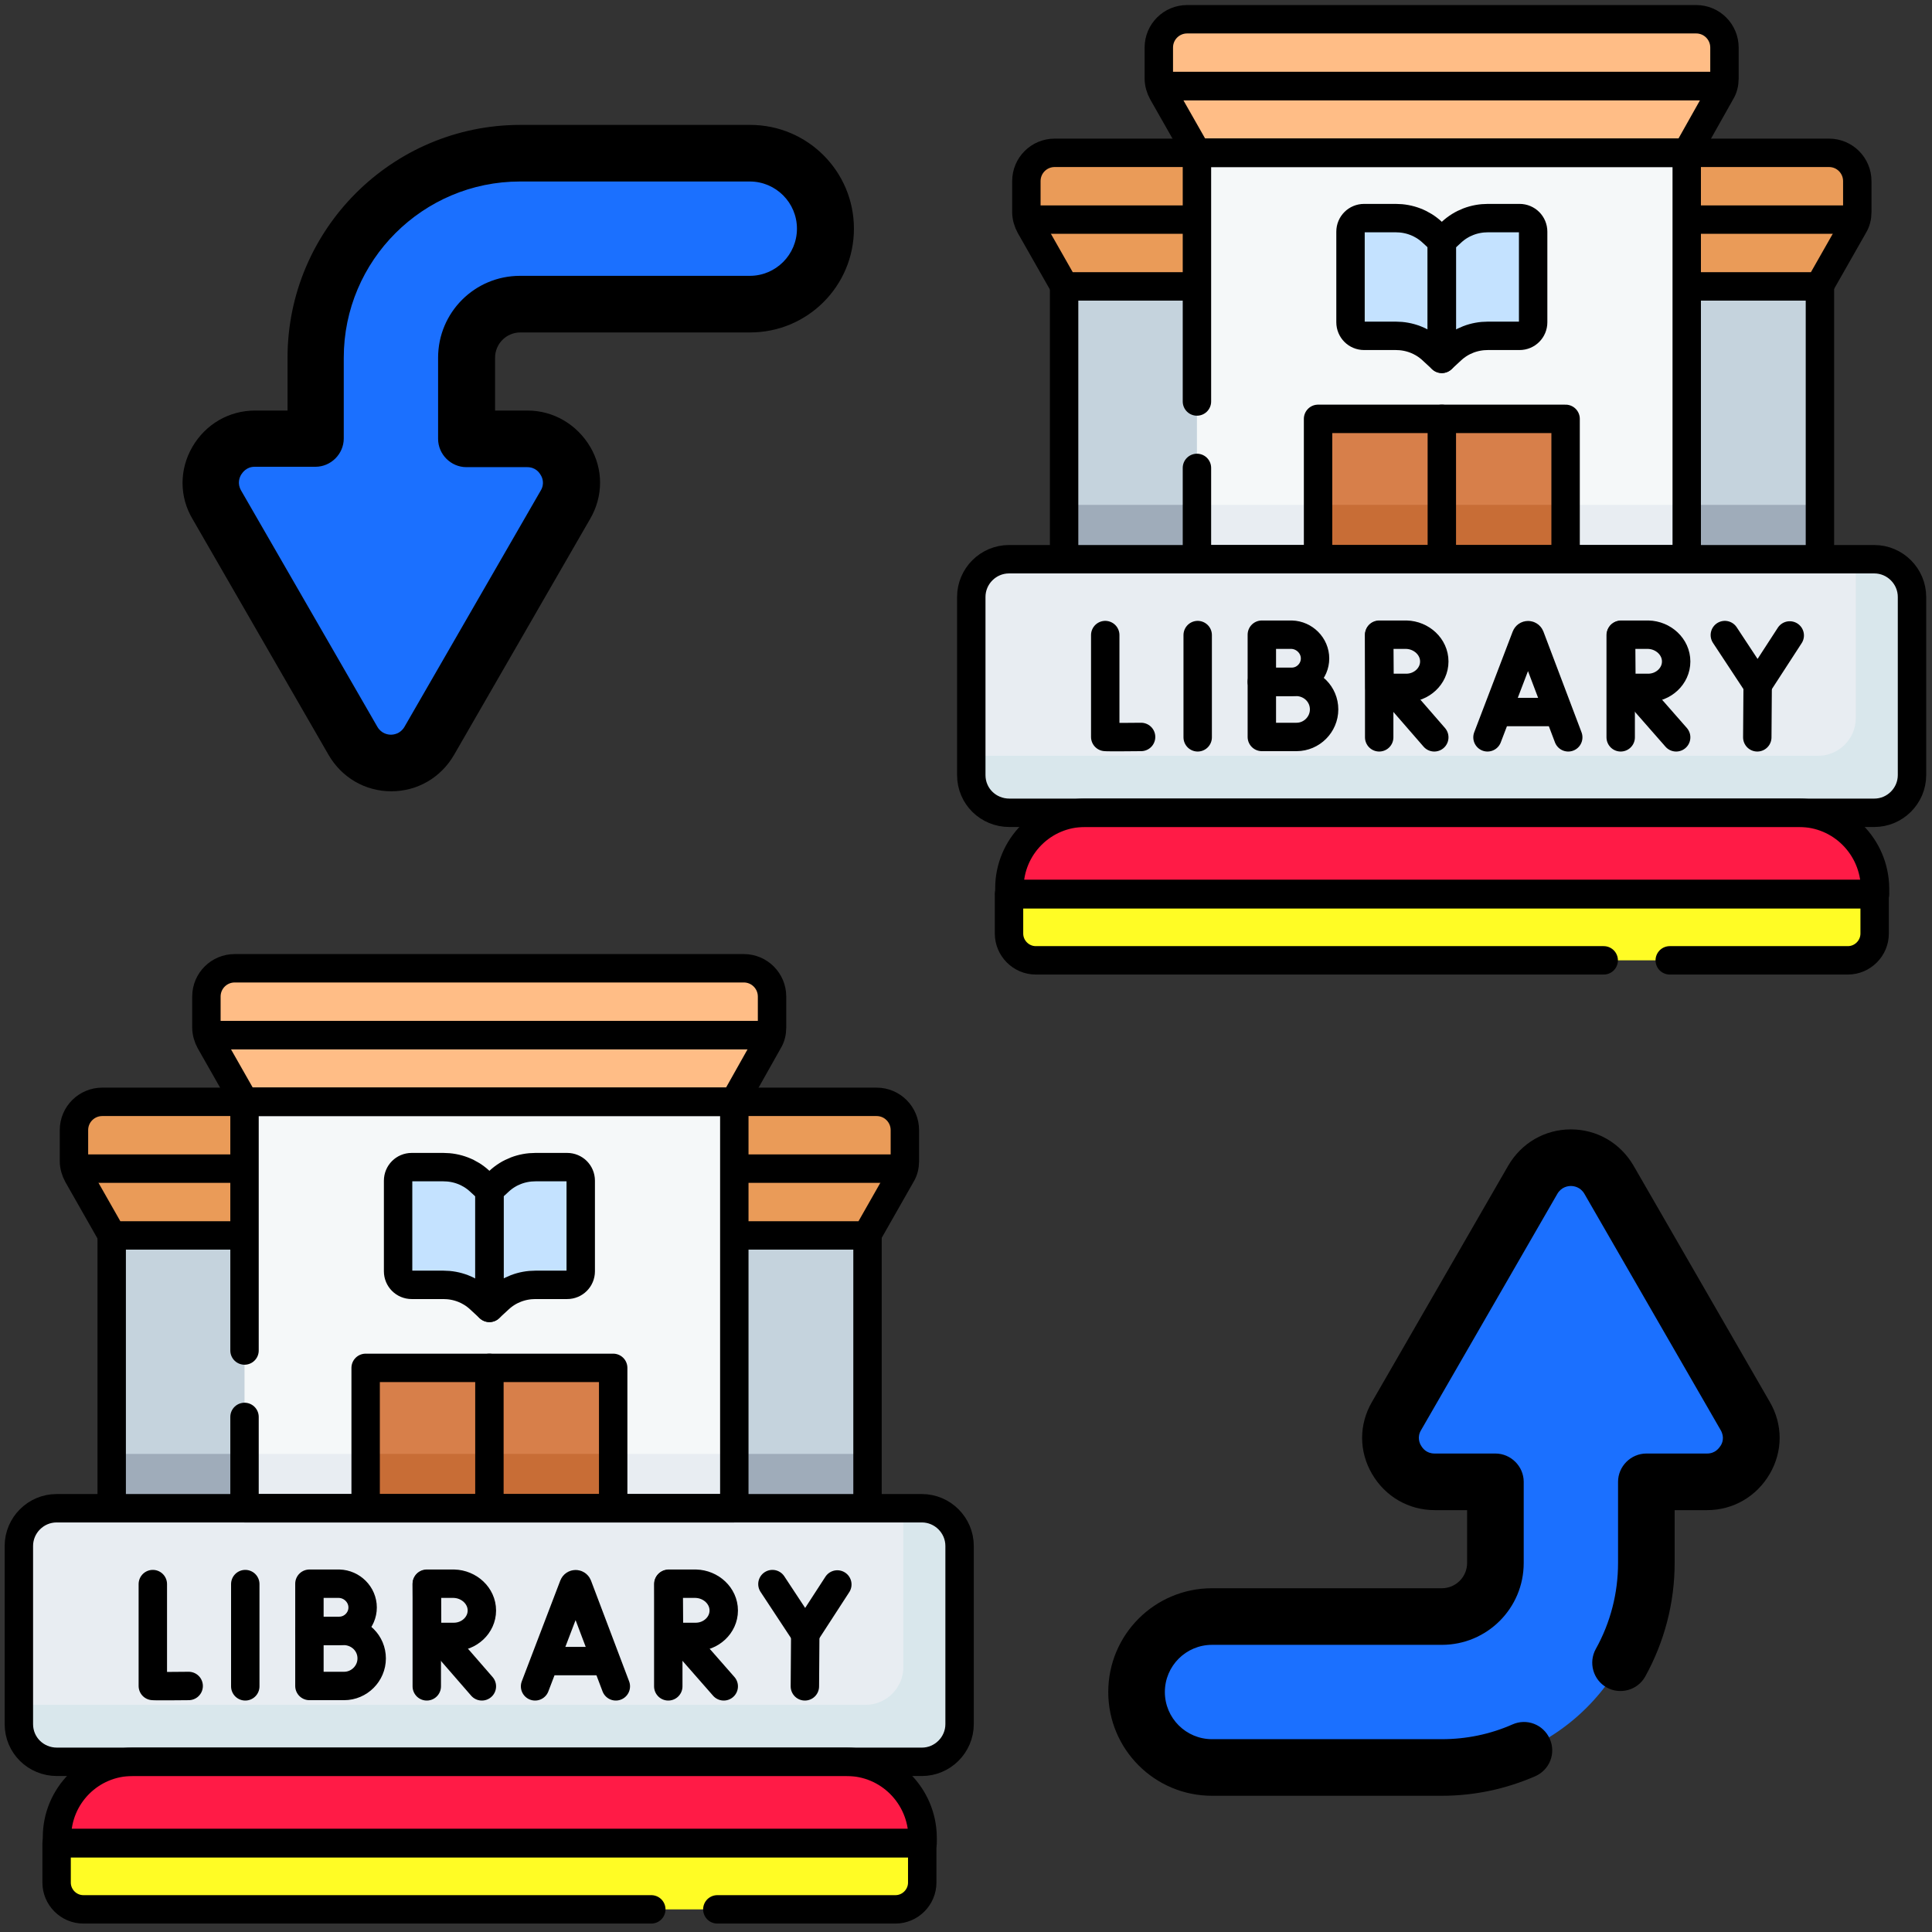 <?xml version="1.0" encoding="UTF-8"?> <svg xmlns="http://www.w3.org/2000/svg" xmlns:xlink="http://www.w3.org/1999/xlink" version="1.1" id="Capa_1" x="0px" y="0px" width="512px" height="512px" viewBox="0 0 512 512" style="enable-background:new 0 0 512 512;" xml:space="preserve"><rect x="0" y="0" width="512" height="512" fill="#333333" stroke="none"/> <style type="text/css"> .st0{fill:#1B70FF;} .st1{fill:#EA9B58;} .st2{fill:#FFBD86;} .st3{fill:#F5F8F9;} .st4{fill:#C5D3DD;} .st5{fill:#9FACBA;} .st6{fill:#E8EDF2;} .st7{fill:#D77F4A;} .st8{fill:#C86D36;} .st9{fill:#D9E7EC;} .st10{fill:#FFFC25;} .st11{fill:#FF1B46;} .st12{fill:#C4E2FF;} .st13{fill:none;stroke:#000000;stroke-width:7.528;stroke-linecap:round;stroke-linejoin:round;stroke-miterlimit:10;} .st14{fill:#20EEE2;} </style> <path class="st0" d="M198.7,40.6h-60.9c-29.9,0-54.2,24.3-54.2,54.2v21.5H67.5c-9,0-14.6,9.7-10.1,17.5l36.1,62.6 c4.5,7.8,15.7,7.8,20.2,0l36.1-62.6c4.5-7.8-1.1-17.5-10.1-17.5h-16.1V94.8c0-7.8,6.4-14.2,14.2-14.2h60.9c11,0,20-9,20-20 S209.8,40.6,198.7,40.6L198.7,40.6z"></path> <path class="st0" d="M321.3,468.4h60.9c29.9,0,54.2-24.3,54.2-54.2v-21.5h16.1c9,0,14.6-9.7,10.1-17.5l-36.1-62.6 c-4.5-7.8-15.7-7.8-20.2,0l-36.1,62.6c-4.5,7.8,1.1,17.5,10.1,17.5h16.1v21.5c0,7.8-6.4,14.2-14.2,14.2h-60.9c-11,0-20,9-20,20 S310.2,468.4,321.3,468.4z"></path> <path d="M87.1,200.1c3.5,6,9.7,9.6,16.6,9.6s13.1-3.6,16.6-9.6l36.1-62.6c3.5-6,3.5-13.2,0-19.1s-9.7-9.6-16.6-9.6h-8.6v-14 c0-3.7,3-6.7,6.7-6.7h60.9c15.2,0,27.5-12.3,27.5-27.5S214,33.1,198.8,33.1h-60.9c-34,0-61.7,27.7-61.7,61.7v14h-8.6 c-6.9,0-13.1,3.6-16.6,9.6s-3.5,13.2,0,19.1L87.1,200.1z M63.9,125.8c0.4-0.6,1.4-2.1,3.6-2.1h16.1c4.1,0,7.5-3.4,7.5-7.5V94.8 c0-25.8,21-46.7,46.7-46.7h60.9c6.9,0,12.5,5.6,12.5,12.5s-5.6,12.5-12.5,12.5h-60.9c-12,0-21.7,9.7-21.7,21.7v21.5 c0,4.1,3.4,7.5,7.5,7.5h16.1c2.2,0,3.2,1.4,3.6,2.1c0.4,0.6,1.1,2.3,0,4.1l-36.1,62.6c-1.1,1.9-2.9,2.1-3.6,2.1s-2.5-0.2-3.6-2.1 L63.9,130C62.8,128.1,63.5,126.5,63.9,125.8z"></path> <path d="M432.9,308.9c-3.5-6-9.7-9.6-16.6-9.6s-13.1,3.6-16.6,9.6l-36.1,62.6c-3.5,6-3.5,13.1,0,19.1s9.7,9.6,16.6,9.6h8.6v14 c0,3.7-3,6.7-6.7,6.7h-60.9c-15.2,0-27.5,12.3-27.5,27.5s12.3,27.5,27.5,27.5h60.9c8.6,0,17-1.8,24.8-5.2c3.8-1.7,5.5-6.1,3.8-9.9 s-6.1-5.5-9.9-3.8c-5.9,2.6-12.2,3.9-18.7,3.9h-60.9c-6.9,0-12.5-5.6-12.5-12.5s5.6-12.5,12.5-12.5h60.9c12,0,21.7-9.7,21.7-21.7 v-21.5c0-4.1-3.4-7.5-7.5-7.5h-16.1c-2.2,0-3.2-1.4-3.6-2.1c-0.4-0.6-1.1-2.3,0-4.1l36.1-62.6c1.1-1.9,2.9-2.1,3.6-2.1 s2.5,0.2,3.6,2.1L456,379c1.1,1.9,0.4,3.5,0,4.1s-1.4,2.1-3.6,2.1h-16.1c-4.1,0-7.5,3.4-7.5,7.5v21.5c0,8-2,15.8-5.9,22.8 c-2,3.6-0.7,8.2,2.9,10.2s8.2,0.7,10.2-2.9c5.1-9.2,7.8-19.6,7.8-30.1v-14h8.6c6.9,0,13.1-3.6,16.6-9.6s3.5-13.1,0-19.1L432.9,308.9 z"></path> <g> <g> <path class="st1" d="M482.2,75.9H282.1l-9.1-16c-0.6-1.1-1-2.4-1-3.7V48c0-4.2,3.4-7.5,7.5-7.5h205.2c4.2,0,7.5,3.4,7.5,7.5v8.2 c0,1.3-0.3,2.6-1,3.7L482.2,75.9z"></path> <path class="st2" d="M447,40.5H317.2l-9.1-16c-0.6-1.1-1-2.4-1-3.7v-8.2c0-4.2,3.4-7.5,7.5-7.5h134.9c4.2,0,7.5,3.4,7.5,7.5v8.2 c0,1.3-0.3,2.6-1,3.7L447,40.5z"></path> <rect x="317.2" y="40.5" class="st3" width="129.8" height="107.7"></rect> <g> <rect x="282" y="75.9" class="st4" width="200.3" height="72.4"></rect> <rect x="282" y="133.8" class="st5" width="200.3" height="14.4"></rect> </g> <g> <rect x="317.2" y="40.5" class="st3" width="129.8" height="107.7"></rect> <rect x="317.2" y="133.8" class="st6" width="129.8" height="14.4"></rect> </g> <g> <rect x="349.3" y="111" class="st7" width="65.6" height="71.6"></rect> <rect x="349.3" y="133.8" class="st8" width="65.6" height="48.8"></rect> </g> <path class="st6" d="M257.4,205.4v-47.2c0-5.5,4.5-10,10-10h229.3c5.5,0,10,4.5,10,10v47.2c0,5.5-4.5,10-10,10H267.5 C261.9,215.4,257.4,211,257.4,205.4z"></path> <path class="st9" d="M496.8,148.2h-5v42.1c0,5.5-4.5,10-10,10H257.4v5c0,5.5,4.5,10,10,10h229.3c5.5,0,10-4.5,10-10v-47.2 C506.8,152.7,502.4,148.2,496.8,148.2z"></path> <path class="st10" d="M267.4,247.4c0,3.9,3.2,7.1,7.1,7.1h215.2c3.9,0,7.1-3.2,7.1-7.1V237H267.4V247.4z"></path> <path class="st11" d="M476.8,215.4H287.5c-11.1,0-20,9-20,20v1.5h229.4v-1.5C496.8,224.4,487.9,215.4,476.8,215.4z"></path> <path class="st12" d="M402.7,57.7h-8.4c-3.6,0-7,1.3-9.6,3.7l-2.6,2.4l-2.6-2.4c-2.6-2.4-6-3.7-9.6-3.7h-8.4c-2,0-3.6,1.6-3.6,3.6 v24c0,2,1.6,3.6,3.6,3.6h8.4c3.6,0,7,1.3,9.6,3.7l2.6,2.4l2.6-2.4c2.6-2.4,6-3.7,9.6-3.7h8.4c2,0,3.6-1.6,3.6-3.6v-24 C406.4,59.3,404.7,57.7,402.7,57.7z"></path> </g> <g> <path class="st13" d="M442.5,254.5h47.2c3.9,0,7.1-3.2,7.1-7.1V237H267.4v10.4c0,3.9,3.2,7.1,7.1,7.1H425"></path> <path class="st13" d="M476.8,215.4H287.5c-11.1,0-20,9-20,20v1.5h229.4v-1.5C496.8,224.4,487.9,215.4,476.8,215.4z"></path> <line class="st13" x1="482.3" y1="147.7" x2="482.3" y2="75.9"></line> <line class="st13" x1="282" y1="75.9" x2="282" y2="147.7"></line> <polyline class="st13" points="414.9,147.9 414.9,111 349.3,111 349.3,147.9 "></polyline> <line class="st13" x1="382.1" y1="111" x2="382.1" y2="147.7"></line> <path class="st13" d="M257.4,205.4v-47.2c0-5.5,4.5-10,10-10h229.3c5.5,0,10,4.5,10,10v47.2c0,5.5-4.5,10-10,10H267.5 C261.9,215.4,257.4,211,257.4,205.4z"></path> <path class="st13" d="M394.2,195.4l10.2-26.7c0.2-0.5,0.9-0.5,1.1,0l10.1,26.7"></path> <line class="st13" x1="397.3" y1="188.7" x2="412.4" y2="188.7"></line> <path class="st13" d="M292.9,168.3v27c0.3,0.1,9.5,0,9.5,0"></path> <line class="st13" x1="317.4" y1="168.3" x2="317.4" y2="195.4"></line> <path class="st13" d="M348.5,174.5c0,3.4-2.8,6.2-6.2,6.2c-1.7,0-7.9,0-7.9,0v-12.5c0,0,5.8,0,7.9,0 C345.7,168.3,348.5,171.1,348.5,174.5z"></path> <path class="st13" d="M350.9,188c0,4-3.3,7.3-7.3,7.3c-2,0-9.2,0-9.2,0v-14.6c0,0,6.9,0,9.2,0C347.7,180.8,350.9,184,350.9,188z"></path> <polyline class="st13" points="457.1,168.3 465.8,181.5 474.3,168.4 "></polyline> <line class="st13" x1="465.7" y1="195.4" x2="465.8" y2="181.5"></line> <line class="st13" x1="368.8" y1="182.4" x2="380.1" y2="195.4"></line> <line class="st13" x1="365.5" y1="168.3" x2="365.5" y2="195.4"></line> <path class="st13" d="M380.1,175.3c0,3.9-3.4,7-7.4,7c-2,0-7.1,0-7.1,0l-0.1-14.1c0,0,4.8,0,7.2,0 C376.7,168.3,380.1,171.4,380.1,175.3z"></path> <line class="st13" x1="432.8" y1="182.4" x2="444.2" y2="195.4"></line> <line class="st13" x1="429.5" y1="168.3" x2="429.5" y2="195.4"></line> <path class="st13" d="M444.2,175.3c0,3.9-3.4,7-7.4,7c-2,0-7.1,0-7.1,0l-0.1-14.1c0,0,4.8,0,7.2,0 C440.8,168.3,444.2,171.4,444.2,175.3z"></path> <polyline class="st13" points="317.2,124 317.2,148.2 447,148.2 447,40.5 317.2,40.5 317.2,106.4 "></polyline> <path class="st13" d="M447,40.5H317.2l-9.1-16c-0.6-1.1-1-2.4-1-3.7v-8.2c0-4.2,3.4-7.5,7.5-7.5h134.9c4.2,0,7.5,3.4,7.5,7.5v8.2 c0,1.3-0.3,2.6-1,3.7L447,40.5z"></path> <line class="st13" x1="309.7" y1="22.8" x2="454.6" y2="22.8"></line> <line class="st13" x1="309.7" y1="22.8" x2="454.6" y2="22.8"></line> <path class="st13" d="M316.7,75.9h-34.6l-9.1-16c-0.6-1.1-1-2.4-1-3.7V48c0-4.2,3.4-7.5,7.5-7.5h205.2c4.2,0,7.5,3.4,7.5,7.5v8.2 c0,1.3-0.3,2.6-1,3.7l-9.1,16h-34.3"></path> <line class="st13" x1="273" y1="58.2" x2="316.9" y2="58.2"></line> <line class="st13" x1="491.3" y1="58.2" x2="447.4" y2="58.2"></line> <path class="st13" d="M382.1,95.1l-2.6-2.4c-2.6-2.4-6-3.7-9.6-3.7h-8.4c-2,0-3.6-1.6-3.6-3.6v-24c0-2,1.6-3.6,3.6-3.6h8.4 c3.6,0,7,1.3,9.6,3.7l2.6,2.4V95.1z"></path> <path class="st13" d="M382.1,95.1l2.6-2.4c2.6-2.4,6-3.7,9.6-3.7h8.4c2,0,3.6-1.6,3.6-3.6v-24c0-2-1.6-3.6-3.6-3.6h-8.4 c-3.6,0-7,1.3-9.6,3.7l-2.6,2.4V95.1z"></path> </g> </g> <path class="st14" d="M-240.3,632.3L-240.3,632.3L-240.3,632.3L-240.3,632.3z"></path> <g> <g> <path class="st1" d="M229.8,327.4H29.7l-9.1-16c-0.6-1.1-1-2.4-1-3.7v-8.2c0-4.2,3.4-7.5,7.5-7.5h205.2c4.2,0,7.5,3.4,7.5,7.5v8.2 c0,1.3-0.3,2.6-1,3.7L229.8,327.4z"></path> <path class="st2" d="M194.6,292H64.8l-9.1-16c-0.6-1.1-1-2.4-1-3.7v-8.2c0-4.2,3.4-7.5,7.5-7.5h134.9c4.2,0,7.5,3.4,7.5,7.5v8.2 c0,1.3-0.3,2.6-1,3.7L194.6,292z"></path> <rect x="64.8" y="292" class="st3" width="129.8" height="107.7"></rect> <g> <rect x="29.6" y="327.4" class="st4" width="200.3" height="72.4"></rect> <rect x="29.6" y="385.3" class="st5" width="200.3" height="14.4"></rect> </g> <g> <rect x="64.8" y="292" class="st3" width="129.8" height="107.7"></rect> <rect x="64.8" y="385.3" class="st6" width="129.8" height="14.4"></rect> </g> <g> <rect x="96.9" y="362.5" class="st7" width="65.6" height="71.6"></rect> <rect x="96.9" y="385.3" class="st8" width="65.6" height="48.8"></rect> </g> <path class="st6" d="M5,456.9v-47.2c0-5.5,4.5-10,10-10h229.3c5.5,0,10,4.5,10,10v47.2c0,5.5-4.5,10-10,10H15.1 C9.5,466.9,5,462.5,5,456.9z"></path> <path class="st9" d="M244.4,399.7h-5v42.1c0,5.5-4.5,10-10,10H5v5c0,5.5,4.5,10,10,10h229.3c5.5,0,10-4.5,10-10v-47.2 C254.4,404.2,250,399.7,244.4,399.7z"></path> <path class="st10" d="M15,498.9c0,3.9,3.2,7.1,7.1,7.1h215.2c3.9,0,7.1-3.2,7.1-7.1v-10.4H15V498.9z"></path> <path class="st11" d="M224.4,466.9H35.1c-11.1,0-20,9-20,20v1.5h229.4v-1.5C244.4,475.9,235.5,466.9,224.4,466.9z"></path> <path class="st12" d="M150.3,309.2h-8.4c-3.6,0-7,1.3-9.6,3.7l-2.6,2.4l-2.6-2.4c-2.6-2.4-6-3.7-9.6-3.7h-8.4 c-2,0-3.6,1.6-3.6,3.6v24c0,2,1.6,3.6,3.6,3.6h8.4c3.6,0,7,1.3,9.6,3.7l2.6,2.4l2.6-2.4c2.6-2.4,6-3.7,9.6-3.7h8.4 c2,0,3.6-1.6,3.6-3.6v-24C154,310.8,152.3,309.2,150.3,309.2z"></path> </g> <g> <path class="st13" d="M190.1,506h47.2c3.9,0,7.1-3.2,7.1-7.1v-10.4H15v10.4c0,3.9,3.2,7.1,7.1,7.1h150.5"></path> <path class="st13" d="M224.4,466.9H35.1c-11.1,0-20,9-20,20v1.5h229.4v-1.5C244.4,475.9,235.5,466.9,224.4,466.9z"></path> <line class="st13" x1="229.9" y1="399.2" x2="229.9" y2="327.4"></line> <line class="st13" x1="29.6" y1="327.4" x2="29.6" y2="399.2"></line> <polyline class="st13" points="162.5,399.4 162.5,362.5 96.9,362.5 96.9,399.4 "></polyline> <line class="st13" x1="129.7" y1="362.5" x2="129.7" y2="399.2"></line> <path class="st13" d="M5,456.9v-47.2c0-5.5,4.5-10,10-10h229.3c5.5,0,10,4.5,10,10v47.2c0,5.5-4.5,10-10,10H15.1 C9.5,466.9,5,462.5,5,456.9z"></path> <path class="st13" d="M141.8,446.9l10.2-26.7c0.2-0.5,0.9-0.5,1.1,0l10.1,26.7"></path> <line class="st13" x1="144.9" y1="440.2" x2="160" y2="440.2"></line> <path class="st13" d="M40.5,419.8v27c0.3,0.1,9.5,0,9.5,0"></path> <line class="st13" x1="65" y1="419.8" x2="65" y2="446.9"></line> <path class="st13" d="M96.1,426c0,3.4-2.8,6.2-6.2,6.2c-1.7,0-7.9,0-7.9,0v-12.5c0,0,5.8,0,7.9,0C93.3,419.8,96.1,422.6,96.1,426z "></path> <path class="st13" d="M98.5,439.5c0,4-3.3,7.3-7.3,7.3c-2,0-9.2,0-9.2,0v-14.6c0,0,6.9,0,9.2,0C95.3,432.3,98.5,435.5,98.5,439.5z "></path> <polyline class="st13" points="204.7,419.8 213.4,433 221.9,419.9 "></polyline> <line class="st13" x1="213.3" y1="446.9" x2="213.4" y2="433"></line> <line class="st13" x1="116.4" y1="433.9" x2="127.7" y2="446.9"></line> <line class="st13" x1="113.1" y1="419.8" x2="113.1" y2="446.9"></line> <path class="st13" d="M127.7,426.8c0,3.9-3.4,7-7.4,7c-2,0-7.1,0-7.1,0l-0.1-14.1c0,0,4.8,0,7.2,0 C124.3,419.8,127.7,422.9,127.7,426.8z"></path> <line class="st13" x1="180.4" y1="433.9" x2="191.8" y2="446.9"></line> <line class="st13" x1="177.1" y1="419.8" x2="177.1" y2="446.9"></line> <path class="st13" d="M191.8,426.8c0,3.9-3.4,7-7.4,7c-2,0-7.1,0-7.1,0l-0.1-14.1c0,0,4.8,0,7.2,0 C188.4,419.8,191.8,422.9,191.8,426.8z"></path> <polyline class="st13" points="64.8,375.5 64.8,399.7 194.6,399.7 194.6,292 64.8,292 64.8,357.9 "></polyline> <path class="st13" d="M194.6,292H64.8l-9.1-16c-0.6-1.1-1-2.4-1-3.7v-8.2c0-4.2,3.4-7.5,7.5-7.5h134.9c4.2,0,7.5,3.4,7.5,7.5v8.2 c0,1.3-0.3,2.6-1,3.7L194.6,292z"></path> <line class="st13" x1="57.3" y1="274.3" x2="202.2" y2="274.3"></line> <line class="st13" x1="57.3" y1="274.3" x2="202.2" y2="274.3"></line> <path class="st13" d="M64.3,327.4H29.7l-9.1-16c-0.6-1.1-1-2.4-1-3.7v-8.2c0-4.2,3.4-7.5,7.5-7.5h205.2c4.2,0,7.5,3.4,7.5,7.5v8.2 c0,1.3-0.3,2.6-1,3.7l-9.1,16h-34.3"></path> <line class="st13" x1="20.6" y1="309.7" x2="64.5" y2="309.7"></line> <line class="st13" x1="238.9" y1="309.7" x2="195" y2="309.7"></line> <path class="st13" d="M129.7,346.6l-2.6-2.4c-2.6-2.4-6-3.7-9.6-3.7h-8.4c-2,0-3.6-1.6-3.6-3.6v-24c0-2,1.6-3.6,3.6-3.6h8.4 c3.6,0,7,1.3,9.6,3.7l2.6,2.4V346.6z"></path> <path class="st13" d="M129.7,346.6l2.6-2.4c2.6-2.4,6-3.7,9.6-3.7h8.4c2,0,3.6-1.6,3.6-3.6v-24c0-2-1.6-3.6-3.6-3.6h-8.4 c-3.6,0-7,1.3-9.6,3.7l-2.6,2.4V346.6z"></path> </g> </g> </svg> 